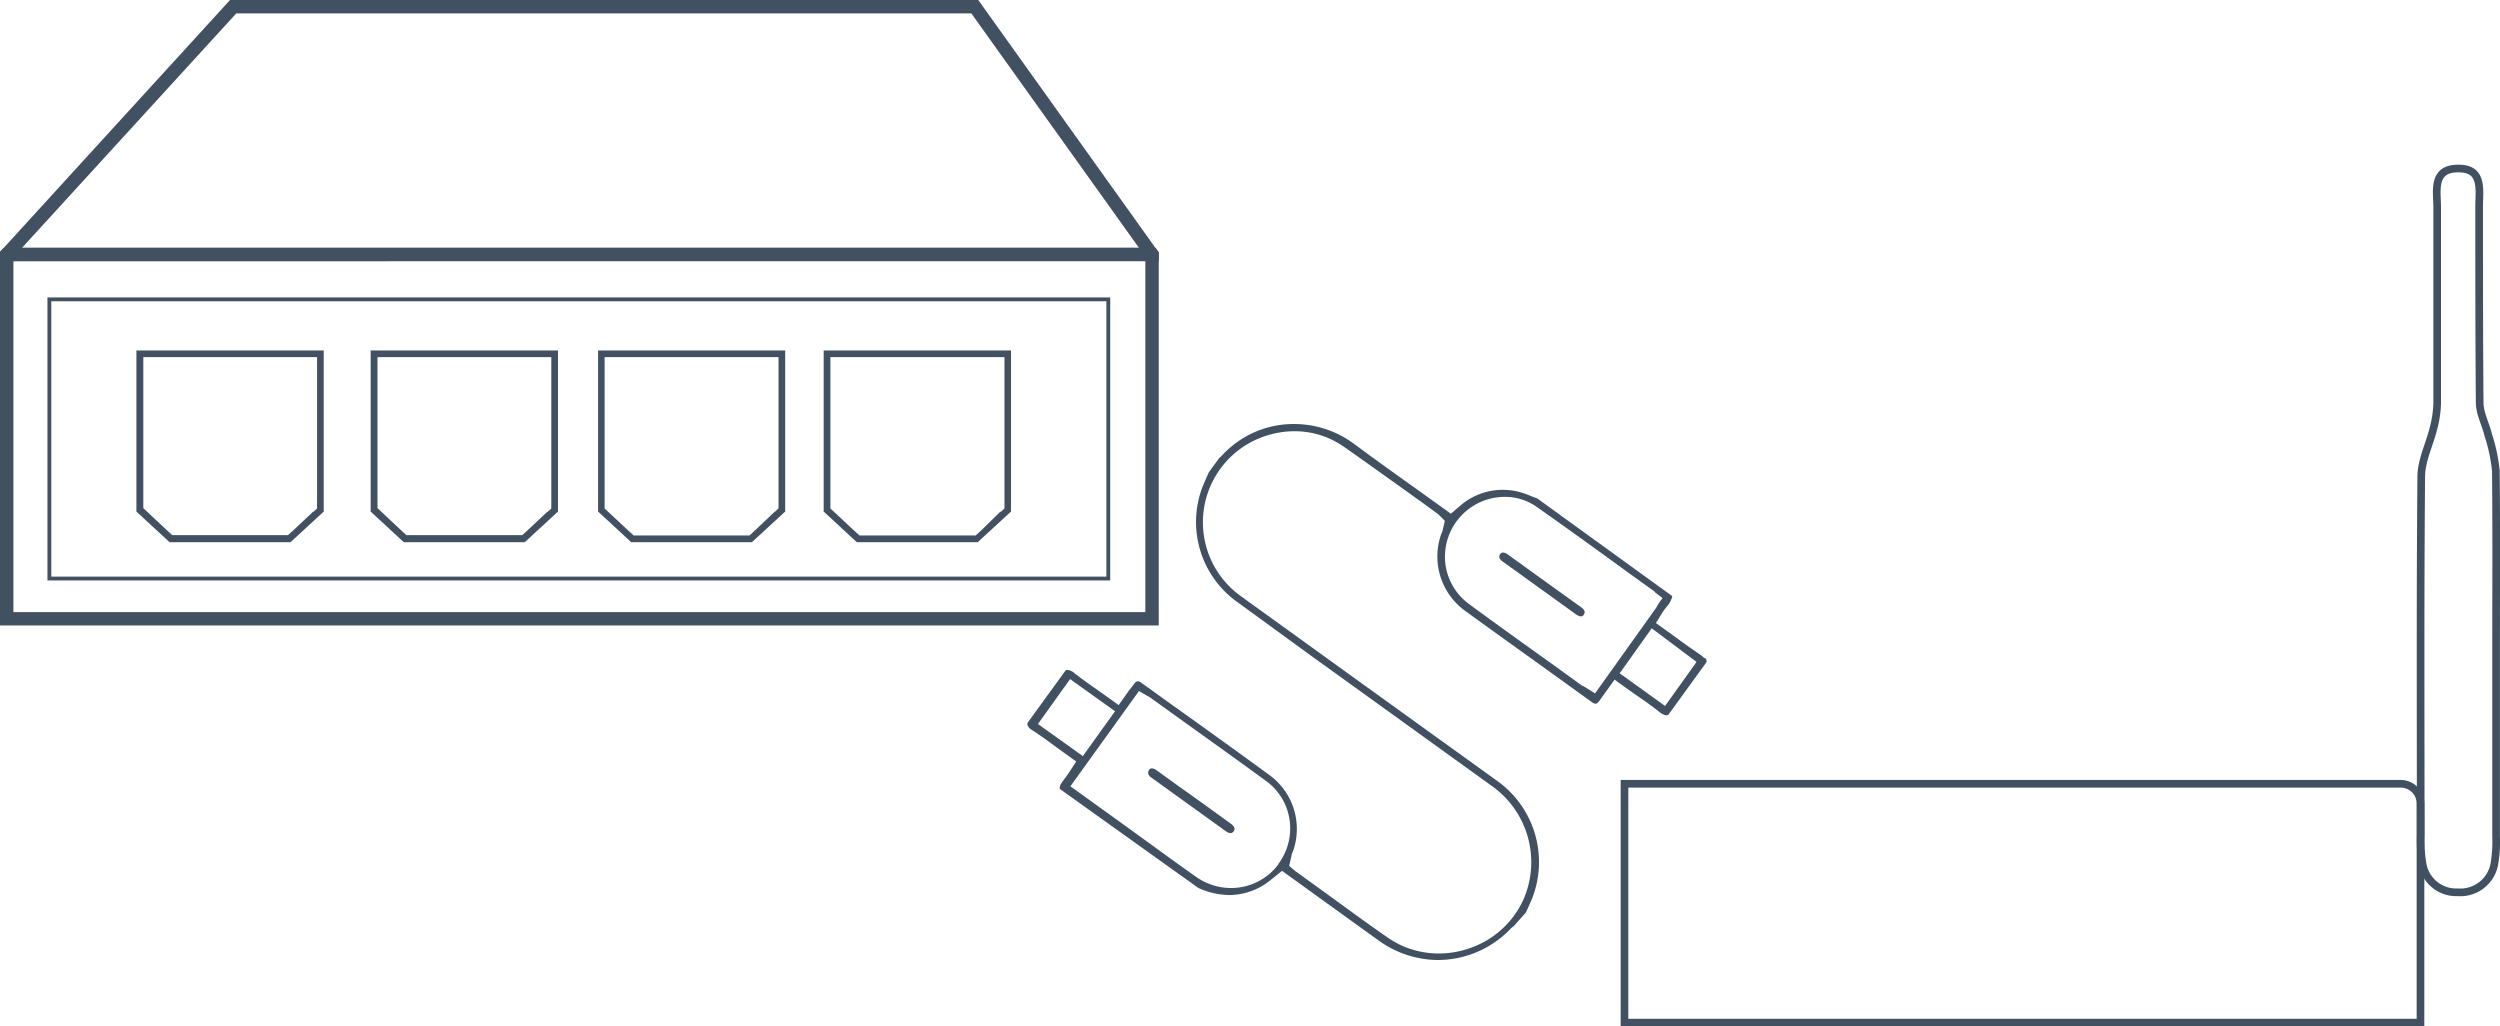 <svg id="Шар_1" data-name="Шар 1" xmlns="http://www.w3.org/2000/svg" viewBox="0 0 326.04 133.87">
  <defs>
    <style>
      .cls-1 {
        fill: #415161;
      }

      .cls-2, .cls-3 {
        fill: none;
        stroke: #415161;
        stroke-miterlimit: 10;
      }

      .cls-2 {
        stroke-width: 0.5px;
      }
    </style>
  </defs>
  <title>іконки</title>
  <g>
    <path class="cls-1" d="M150.68,32.32H.49L0,32.86V81.57H151.12V32.91Zm-1.31,47.51H1.75V34.06H149.37Z"/>
    <path class="cls-1" d="M150.68,32.32,127.58,0H30L.49,32.32,0,32.86v1.2H151.12V32.91Zm-24-30.57,21.86,30.57H2.87L30.81,1.75Z"/>
    <rect class="cls-2" x="6.44" y="39.04" width="138.1" height="36.41"/>
    <path class="cls-1" d="M107.42,66.68v.07h.07Zm24.36.07h.07v-.07Z"/>
    <path class="cls-1" d="M107.42,45.71v21l.07.07,4.25,3.93h15.77l4.27-3.93.07-.07v-21Zm23.06,21L128,69.14l0,0-.75.69H112.09l-.76-.69v0l-2.56-2.39-.47-.44V46.58H131V66.31l-.47.44Z"/>
    <path class="cls-1" d="M78,66.68v.07H78Zm24.36.07h.07v-.07Z"/>
    <path class="cls-1" d="M78,45.71v21l.07.07,4.25,3.93H98.06l4.27-3.93.07-.07v-21Zm23.06,21L98.5,69.14l0,0-.75.69H82.64l-.76-.69v0l-2.56-2.39-.47-.44V46.58h22.68V66.31l-.47.44Z"/>
    <path class="cls-1" d="M48.34,66.68v.07h.07Zm24.36.07h.07v-.07Z"/>
    <path class="cls-1" d="M48.34,45.71v21l.07.07,4.25,3.93H68.44l4.26-3.93.07-.07v-21Zm23.07,21-2.54,2.39v0l-.76.69H53l-.75-.69,0,0-2.55-2.39-.47-.44V46.58H71.9V66.31l-.47.44Z"/>
    <path class="cls-1" d="M17.79,66.68v.07h.07Zm24.36.07h.07v-.07Z"/>
    <path class="cls-1" d="M17.79,45.71v21l.07.07,4.25,3.93H37.89l4.26-3.93.07-.07v-21Zm23.07,21-2.54,2.39v0l-.76.69H22.46l-.75-.69,0,0-2.55-2.39-.47-.44V46.58H41.35V66.31l-.47.44Z"/>
    <path class="cls-1" d="M222.27,85.83a3.65,3.65,0,0,0-.55-.46c-1-.68-2.06-1.43-3.2-2.27l-2.18-1.57-.39-.28.27-.42.52-.84a6,6,0,0,1,.44-.63l.16-.21a3.14,3.14,0,0,0,.73-1.28.27.27,0,0,0,0-.14l0,0v0L200.48,65c-.3-.11-.6-.21-.89-.34a10.93,10.93,0,0,0-2-.63,9.51,9.51,0,0,0-1.67-.15,8.48,8.48,0,0,0-5.4,2l-1,.86-.31.26-.33-.25-4.67-3.35c-2.71-1.93-5.14-3.67-7.59-5.49a13.1,13.1,0,0,0-7.87-2.61,12.63,12.63,0,0,0-9.36,4.08,2.22,2.22,0,0,1-.35.31l-1.38,1.89-.26.56c-.19.47-.4.94-.59,1.4a12.82,12.82,0,0,0,4.59,15L171,85.53l9.64,6.94,14,10.09a12.17,12.17,0,0,1,4.06,14.71,11.89,11.89,0,0,1-6.94,6.36,12.26,12.26,0,0,1-4.13.72,11.75,11.75,0,0,1-5.3-1.26l-.14-.09a11.32,11.32,0,0,1-1.35-.82c-2.88-2-5.77-4.14-8.65-6.22L171,115.1l-1.71-1.24c-.11-.07-.18-.14-.28-.19l-.63-.53-.25-.21.07-.31.25-1.1v-.09c.09-.19.16-.37.23-.56a8.7,8.7,0,0,0-3.11-9.78c-4.3-3.14-8.71-6.31-13-9.37L148.79,89a.83.83,0,0,0-.4-.15.6.6,0,0,0-.44.29l-.77,1-1,1.4-.29.42-.42-.31-2.21-1.58-.52-.36c-.88-.62-1.75-1.24-2.61-1.91a1.52,1.52,0,0,0-.87-.42.85.85,0,0,0-.25,0l-5,6.89a1.06,1.06,0,0,0,0,.34,1.54,1.54,0,0,0,.63.63c1.07.69,2.1,1.45,3.16,2.23l2.16,1.56.4.28-.28.42-.54.84c-.18.28-.37.54-.56.8-.46.61-.76,1-.76,1.31a.19.19,0,0,0,0,.13l0,.08,18.06,12.91c.26.12.52.23.8.33a10.12,10.12,0,0,0,3.29.6,8.64,8.64,0,0,0,5.39-2l1.13-.91.32-.25.33.25,12.22,8.81a13.36,13.36,0,0,0,7.8,2.57,13.17,13.17,0,0,0,9.55-4.18c.14-.1.23-.19.33-.26L199,119l.26-.56.16-.36c.15-.34.31-.69.43-1a13,13,0,0,0-4.61-15.25L177.76,89.24,161.87,77.78a11.85,11.85,0,0,1,3.65-21.07,12,12,0,0,1,3.31-.47,11.16,11.16,0,0,1,6.4,2c2.67,1.87,5.37,3.81,8,5.68l.58.42.77.56c1,.7,1.92,1.38,2.87,2.08l.3.26.49.49.19.21-.07.28-.23,1v0l0,0c-.06.18-.13.34-.2.51a8.76,8.76,0,0,0,3,9.83q3.93,2.85,7.89,5.68l5,3.6,3.81,2.75a1.05,1.05,0,0,0,.46.19c.14,0,.3-.12.47-.35l1.71-2.38.3-.42.42.32,2.26,1.61c1.29.87,2.27,1.59,3.18,2.3a1.64,1.64,0,0,0,.87.42.65.65,0,0,0,.27-.05l5-6.89a.67.67,0,0,0-.19-.52m-86.6,8.9-.42-.3.32-.44,3.58-5,.3-.42.44.32,5,3.58.42.3-.31.43-3.59,5-.29.42-.44-.31Zm30.94,18a7.66,7.66,0,0,1-6.16,3.09,7.9,7.9,0,0,1-4.63-1.5c-2-1.4-3.92-2.8-5.86-4.21l-4.14-3-5.91-4.25-.42-.3.31-.44,8.36-11.61.26-.38.42.24.82.47a3.06,3.06,0,0,1,.46.3l4.09,2.94c3.62,2.59,7.22,5.17,10.79,7.78a7.58,7.58,0,0,1,3.06,5,7.73,7.73,0,0,1-1.45,5.82m41.58-22.63-.28.39-.42-.27-.84-.52a2.36,2.36,0,0,1-.3-.18l-.08,0-4.15-3c-3.44-2.46-7-5-10.52-7.59a7.73,7.73,0,0,1-3.19-5.19,7.81,7.81,0,0,1,7.7-8.88,7.11,7.11,0,0,1,4.14,1.27c3.66,2.57,7.35,5.23,10.91,7.82l.93.68,3.55,2.55.07.06,0,.05,1,.77-.47.65h0l-.37.63Zm12.73-3.39-3.58,5-.3.42-.44-.32-5.07-3.65-.42-.3.32-.42,3.56-5,.3-.43.44.31L220.82,86l.42.3Z"/>
    <path class="cls-1" d="M161,108.07a.51.51,0,0,1-.11.35c-.09.12-.35.45-1,0l-9.73-7c-.2-.14-.62-.51-.31-1a.47.47,0,0,1,.3-.21h.07a1.13,1.13,0,0,1,.61.24l2.88,2.08c2.3,1.63,4.57,3.27,6.84,4.92a1.06,1.06,0,0,1,.46.59"/>
    <path class="cls-1" d="M206.67,79.79c0,.06,0,.16-.11.35s-.31.44-1,0l-9.62-6.93c-.23-.17-.59-.52-.3-.92a.43.43,0,0,1,.39-.23,1.16,1.16,0,0,1,.59.24l5.55,4,4.07,2.92a1.08,1.08,0,0,1,.44.59"/>
    <path class="cls-3" d="M325.53,85.56c0,7.85,0,15.7,0,23.55a16.85,16.85,0,0,1-.18,3.26,4.51,4.51,0,0,1-4.82,4,4.45,4.45,0,0,1-4.61-3.84,17.76,17.76,0,0,1-.22-3.58c0-15.59-.07-31.18.07-46.77,0-2.15,1.11-4.27,1.62-6.42a14.1,14.1,0,0,0,.46-3.16c0-8.5,0-17,0-25.51,0-2.17-.71-5.16,2.82-5.11,3.25,0,2.64,2.87,2.65,5,0,8.51,0,17,.07,25.51,0,1.41.77,2.8,1.11,4.22a21.66,21.66,0,0,1,1,4.71C325.58,69.42,325.53,77.49,325.53,85.56Z"/>
    <path class="cls-1" d="M316.17,133.87H211.36V101.72H313.1a3.08,3.08,0,0,1,3.07,3.07Zm-103.81-1H315.17V104.79a2.07,2.07,0,0,0-2.07-2.07H212.36Z"/>
  </g>
</svg>
